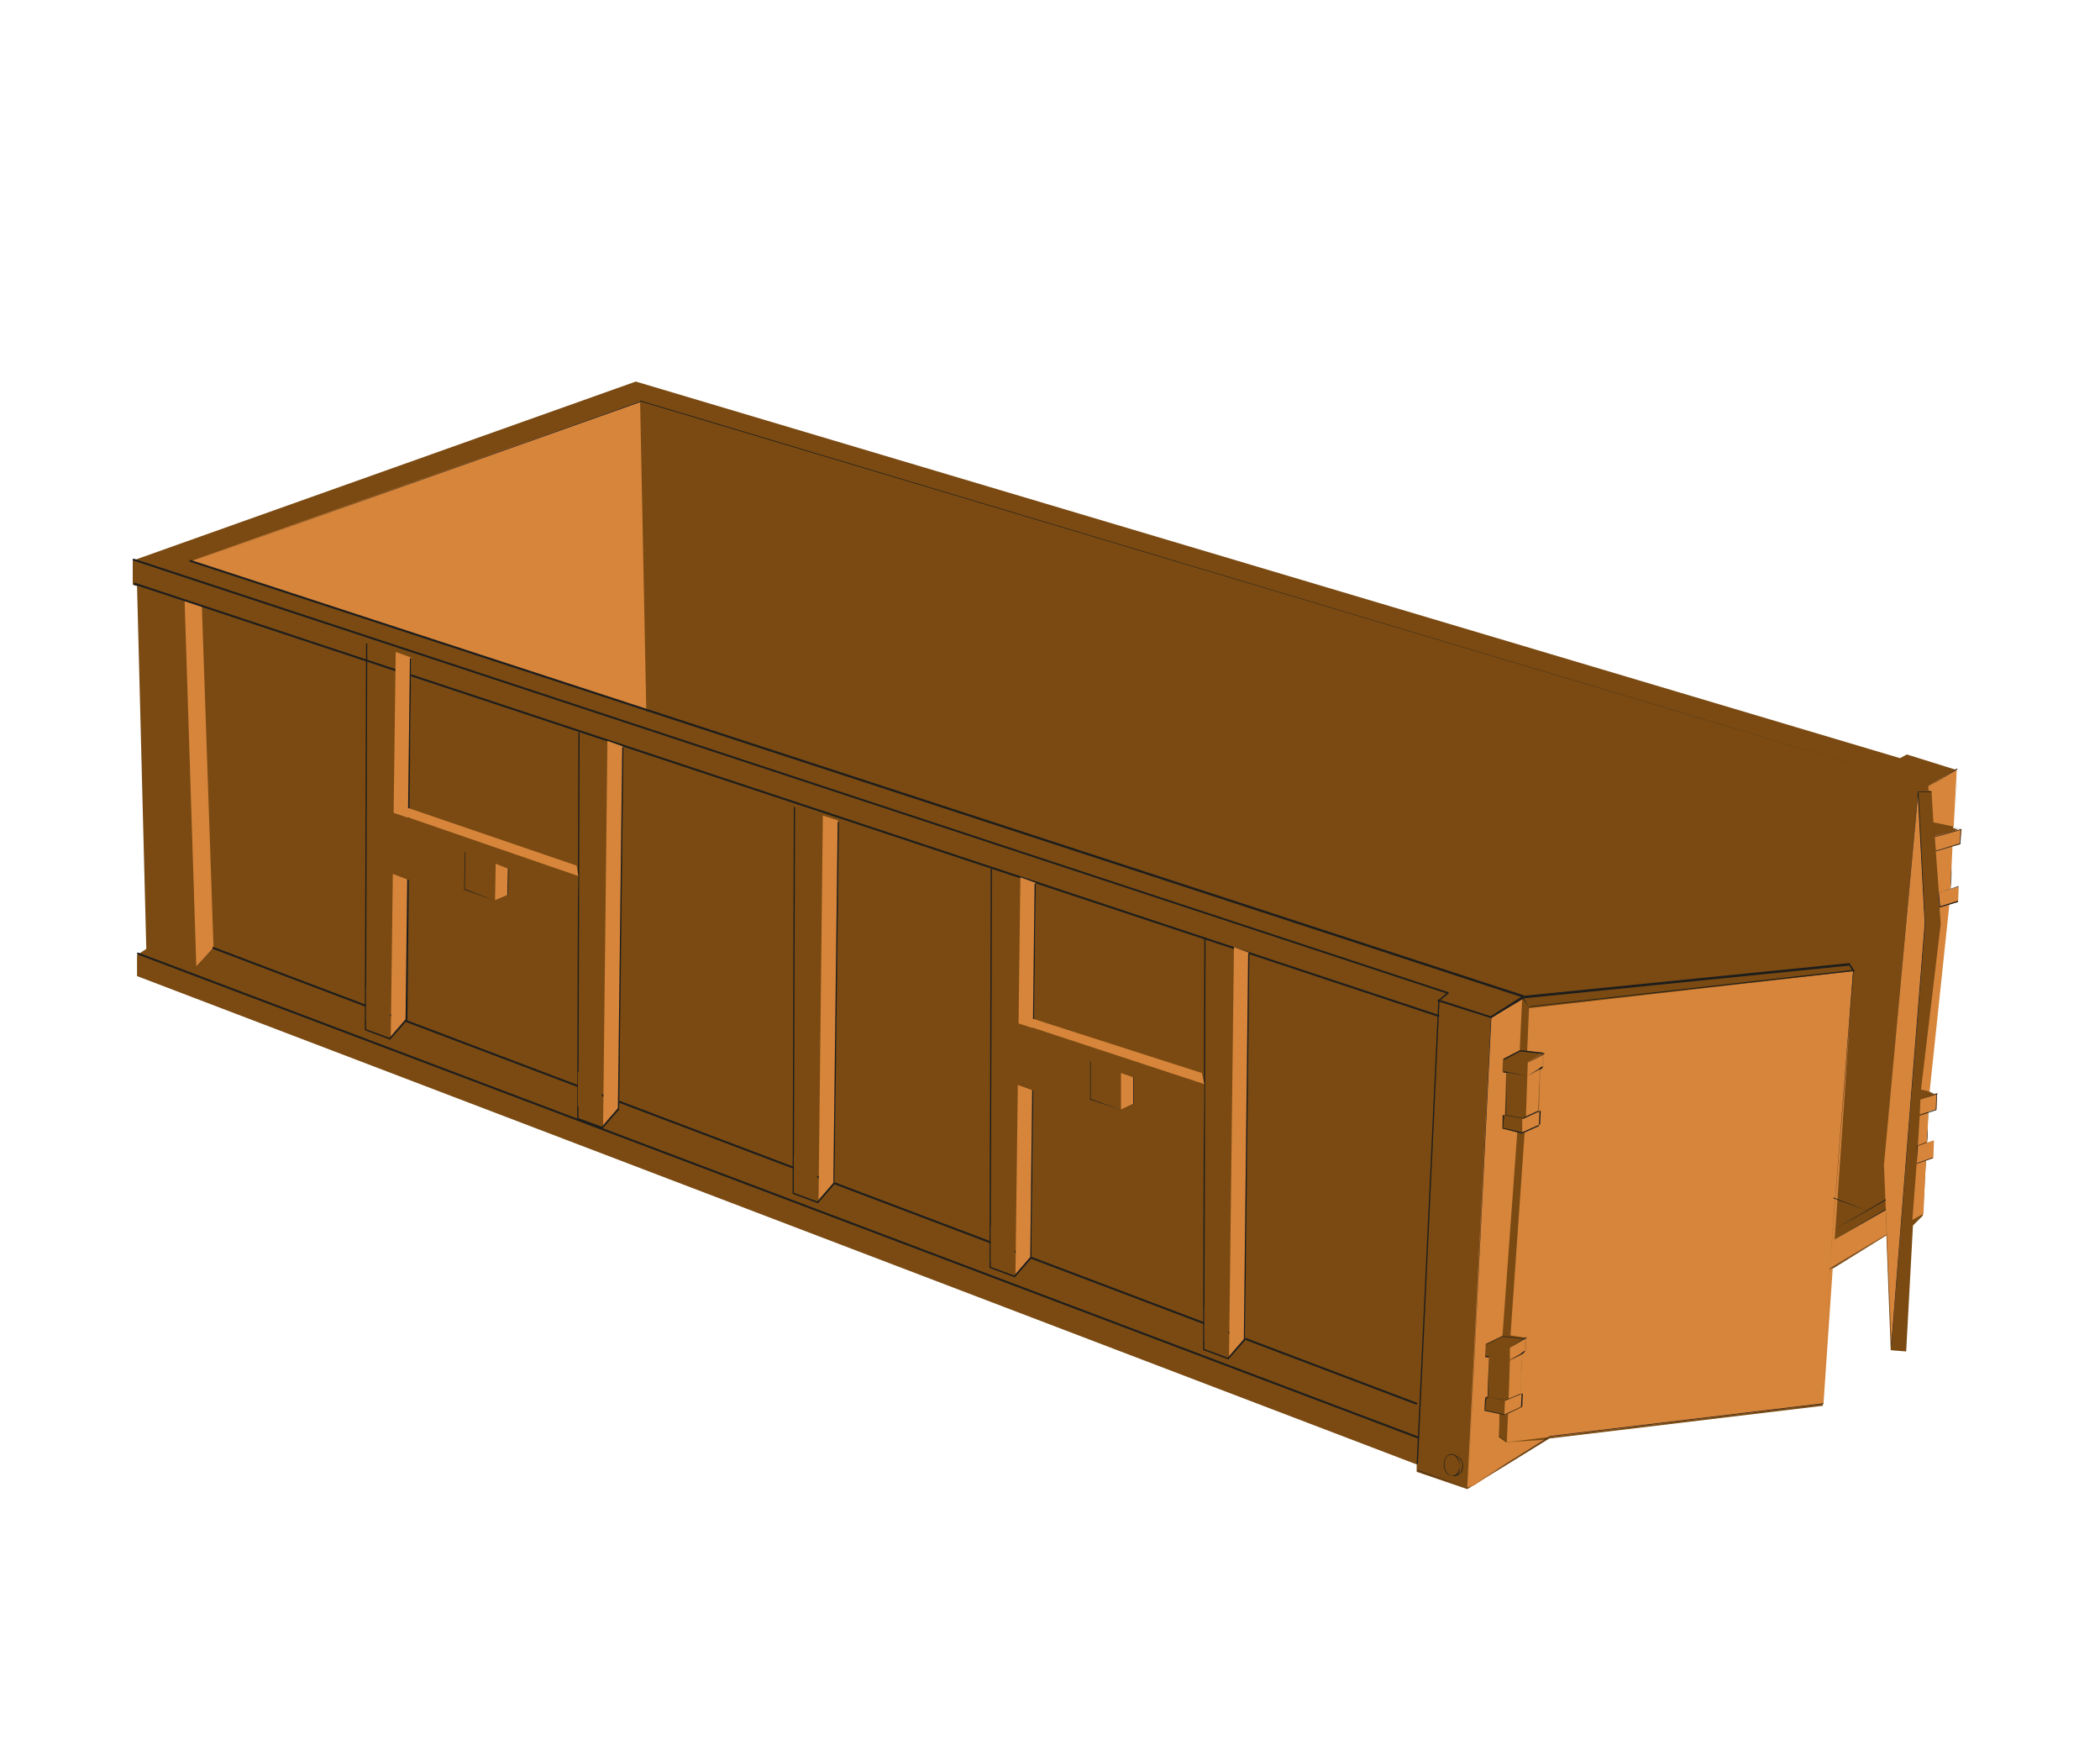 <?xml version="1.0" encoding="utf-8"?>
<!-- Generator: Adobe Illustrator 26.3.1, SVG Export Plug-In . SVG Version: 6.00 Build 0)  -->
<svg version="1.1" id="Layer_1" xmlns="http://www.w3.org/2000/svg" xmlns:xlink="http://www.w3.org/1999/xlink" x="0px" y="0px"
	 viewBox="0 0 340.2 283.5" style="enable-background:new 0 0 340.2 283.5;" xml:space="preserve">
<style type="text/css">
	.st0{fill:#7A4A12;}
	.st1{fill:#D6853B;}
	.st2{fill:#1D1D1C;}
</style>
<g>
	<path class="st0" d="M312,188.2l-0.5,8.7l-1.6,1.6l-1.1,20.4l-2.5-0.2l-0.7-18.6l-9.2,5.7l-1.1,21.9L251,233l-13.3,8.2l-8.2-2.8
		v-1.2L22.2,158.1v-3.4l1.5-1l-1.5-58.8l-0.7-0.2v-3.9l81.5-29l204.8,61l1.1-0.6l8,2.5c0,0-0.2,3.6-0.5,9.4l0.8,0.3l-0.8,0.3
		l-3.9,42.1l1,0.5l-1,0.4L312,188.2z"/>
</g>
<polygon class="st1" points="244.6,220.3 244.4,226.6 246.4,225.7 246.6,219.3 "/>
<polygon class="st1" points="244.6,218.3 244.6,220.2 247.2,218.8 247.2,216.7 "/>
<polygon class="st1" points="243.8,226.9 243.7,229.2 246.6,227.7 246.7,225.7 "/>
<polygon class="st1" points="247.5,172.1 247.2,180.9 246.6,181.2 246.6,181.3 246.6,183.5 249.5,182.2 249.7,179.8 249.2,180 
	249.5,173.1 250.1,172.7 250.1,170.5 "/>
<polygon class="st1" points="310.7,185.6 310.5,188.5 313.2,187.6 313.3,184.7 "/>
<polygon class="st1" points="311.1,178.1 311,180.5 313.7,179.7 313.8,177.1 "/>
<polygon class="st1" points="314,144.6 314.2,147 317.2,146.1 317.3,143.6 "/>
<polygon class="st1" points="313.4,135.4 314.1,144.6 316,144 316.3,137.1 317.5,136.8 317.8,134.3 "/>
<polygon class="st1" points="311,180.6 310.7,185.5 312.2,184.9 312.4,180.2 "/>
<polygon class="st1" points="31.8,156.5 34.6,153.6 32.7,98.1 29.9,97.2 "/>
<g>
	<path class="st1" d="M241.5,164.8l-3.8,76.1l1.1-0.3l5-3.4l6.5-4l-6.4,0.4c0,0-1.2-1-1.1-0.8c0.1-1.3,0.1-3.8,0.1-3.8l-2.4-0.5
		l0.1-2.2l0.4,0.1l0.2-6.6l-0.6-0.1l0.1-2l2.7-1.3l2.4-33l-2.4-0.6v-2.2l0.4,0.1l0.2-7l-0.6-0.2l0.1-2l2.7-1.4l0.4-8.5L241.5,164.8z
		"/>
	<polygon class="st1" points="312.4,127.3 317,124.5 316.5,133.9 313.2,133.2 312.9,128.2 312.4,128 	"/>
	<polygon class="st1" points="314.2,147 315.8,146.5 312.6,176.8 311.2,176.5 314.4,149.6 	"/>
	<polygon class="st1" points="310.5,188.5 312,187.9 311.6,196.6 309.8,197.6 	"/>
	<polygon class="st1" points="103.7,65 104.7,115.1 30.9,90.9 	"/>
	<polygon class="st1" points="296.6,201.1 305.5,195.9 305.7,199.9 296.4,205.6 	"/>
	<polygon class="st1" points="247.7,163.3 300.2,157.3 295.4,227.4 244.1,233.6 244.3,229 246.6,227.9 246.6,225.8 246.3,225.8 
		246.6,219.1 247.2,218.8 247.2,216.7 244.7,216.3 247,183.3 249.5,182.1 249.6,179.8 249.3,180 249.5,173.1 250.1,172.7 
		250.1,170.6 247.4,170.2 	"/>
	<polygon class="st1" points="310.7,128.4 305.2,188.7 306.4,218.5 311.9,149.6 	"/>
</g>
<path class="st2" d="M229.7,233L229.7,233L22.3,154.6c-0.1,0-0.1-0.1-0.1-0.2c0-0.1,0.1-0.1,0.2-0.1l207.4,78.4
	c0.1,0,0.1,0.1,0.1,0.2C229.8,232.9,229.8,233,229.7,233z"/>
<path class="st2" d="M233,164.7L233,164.7l-211.2-70c-0.1,0-0.1-0.1-0.1-0.2s0.1-0.1,0.2-0.1l211.2,70c0.1,0,0.1,0.1,0.1,0.2
	C233.1,164.6,233,164.7,233,164.7z"/>
<path class="st2" d="M31.8,156.6L31.8,156.6l-1.9-59.2l0,0l0,0l0,0L31.8,156.6C31.9,156.6,31.8,156.6,31.8,156.6L31.8,156.6z"/>
<path class="st2" d="M229.6,237.1L229.6,237.1c-0.1,0-0.1-0.1-0.1-0.1l3.5-74.9c0-0.1,0.1-0.1,0.1-0.1l0,0c0.1,0,0.1,0.1,0.1,0.1
	l-3.5,74.9C229.7,237.1,229.6,237.1,229.6,237.1z"/>
<path class="st2" d="M244.1,233.6C244,233.6,244,233.6,244.1,233.6l-1.2-0.8l0,0l0.1-3.8l0,0l0,0l0,0l-0.1,3.7L244.1,233.6
	L244.1,233.6L244.1,233.6z"/>
<path class="st2" d="M243.5,216.4C243.5,216.4,243.4,216.4,243.5,216.4l2.4-33l0,0l0,0l0,0L243.5,216.4L243.5,216.4z"/>
<path class="st2" d="M237.8,241L237.8,241C237.7,241,237.7,241,237.8,241l3.7-76.2l0,0l5.3-3.3l0,0l0,0l-0.3,8.7l0,0l0,0l0,0
	l0.3-8.6l-5.2,3.3L237.8,241L237.8,241z"/>
<path class="st2" d="M296.4,205.6L296.4,205.6L296.4,205.6l3.8-48.3l-52.4,5.8l-0.3,7l0,0l0,0l0.3-7.1l0,0l52.5-5.9l0,0l0,0
	L296.4,205.6C296.5,205.6,296.4,205.6,296.4,205.6z"/>
<path class="st2" d="M244.7,216.5L244.7,216.5L244.7,216.5l2.2-33.2l0,0l0,0l0,0L244.7,216.5L244.7,216.5z"/>
<path class="st2" d="M244.3,226.7L244.3,226.7l0.3-8.4l0,0l0,0L244.3,226.7C244.4,226.7,244.4,226.7,244.3,226.7z"/>
<path class="st2" d="M244.1,233.6C244,233.6,244,233.6,244.1,233.6l0.2-4.7l0,0l0,0L244.1,233.6L244.1,233.6z"/>
<path class="st2" d="M241.5,164.9L241.5,164.9l-8.5-2.7c-0.1,0-0.1-0.1-0.1-0.2s0.1-0.1,0.2-0.1l8.4,2.7l5.2-3.3c0,0,0,0,0.1,0
	l52.8-5.3c0.1,0,0.1,0,0.1,0.1l0.7,1.1c0,0.1,0,0.1,0,0.2c-0.1,0-0.1,0-0.2,0l-0.6-1l-52.7,5.3L241.5,164.9
	C241.6,164.9,241.5,164.9,241.5,164.9z"/>
<path class="st2" d="M104.7,115.1L104.7,115.1l-1-50.1l0,0l0,0l0,0L104.7,115.1C104.8,115.1,104.8,115.1,104.7,115.1L104.7,115.1z"
	/>
<path class="st2" d="M312.4,127.4L312.4,127.4L103.7,65c0,0,0,0,0-0.1s0,0,0.1,0L312.4,127.4l4.6-2.9c0,0,0,0,0.1,0c0,0,0,0,0,0.1
	L312.4,127.4L312.4,127.4z"/>
<path class="st2" d="M311.9,149.6C311.8,149.6,311.8,149.6,311.9,149.6C311.8,149.6,311.8,149.5,311.9,149.6l2.5-0.1l0,0l0,0l0,0
	L311.9,149.6L311.9,149.6z"/>
<path class="st2" d="M312.4,128.1C312.3,128.1,312.3,128.1,312.4,128.1v-0.8l0,0l0,0V128.1L312.4,128.1z"/>
<path class="st2" d="M296.6,201.1L296.6,201.1C296.6,201.1,296.6,201,296.6,201.1l8.8-5.2c0,0,0,0,0.1,0s0,0,0,0.1L296.6,201.1
	C296.7,201.1,296.6,201.1,296.6,201.1z"/>
<path class="st2" d="M296.7,199.4L296.7,199.4C296.7,199.4,296.7,199.3,296.7,199.4l8.7-5.1c0,0,0,0,0.1,0s0,0,0,0.1L296.7,199.4
	L296.7,199.4z"/>
<path class="st2" d="M302.5,196.1L302.5,196.1l-5.5-2c0,0,0,0,0-0.1c0,0,0,0,0.1,0L302.5,196.1C302.5,196,302.6,196,302.5,196.1
	L302.5,196.1z"/>
<path class="st2" d="M229.4,227.5L229.4,227.5L34.5,153.7c-0.1,0-0.1-0.1-0.1-0.2c0-0.1,0.1-0.1,0.2-0.1l194.9,73.8
	c0.1,0,0.1,0.1,0.1,0.2C229.5,227.5,229.5,227.5,229.4,227.5z"/>
<path class="st2" d="M247.7,163.2L247.7,163.2l-1-1.5c0,0,0,0,0-0.1c0,0,0,0,0.1,0L247.7,163.2C247.8,163.1,247.7,163.1,247.7,163.2
	L247.7,163.2z"/>
<path class="st2" d="M244.1,233.6C244.1,233.6,244,233.6,244.1,233.6C244,233.6,244.1,233.6,244.1,233.6l7.1-0.9l0,0l0,0
	L244.1,233.6L244.1,233.6z"/>
<path class="st2" d="M31.8,156.6L31.8,156.6l-8-3.1l0,0l-1.5-58.8l0,0l0,0l0,0l1.5,58.8L31.8,156.6l2.7-3l-1.8-55.2l0,0l0,0l0,0
	l1.8,55.3l0,0L31.8,156.6L31.8,156.6z"/>
<polygon class="st1" points="63.3,168.2 65.9,165.1 66.6,106.5 64.1,105.6 "/>
<path class="st2" d="M63.2,168.3L63.2,168.3L63.2,168.3l0.8-62.5l0,0l0,0l0,0L63.2,168.3C63.3,168.3,63.3,168.3,63.2,168.3z"/>
<path class="st2" d="M63.2,168.4L63.2,168.4l-4-1.5l-0.1-0.1l0.2-62.5c0-0.1,0.1-0.1,0.1-0.1l0,0c0.1,0,0.1,0.1,0.1,0.1l-0.2,62.4
	l3.8,1.4l2.6-3l0.7-58.4c0-0.1,0.1-0.1,0.1-0.1l0,0c0.1,0,0.1,0.1,0.1,0.1L66,165.1v0.1L63.2,168.4
	C63.3,168.4,63.3,168.4,63.2,168.4z"/>
<polygon class="st1" points="164.5,206.6 167.1,203.6 167.8,143 165.3,142.1 "/>
<path class="st2" d="M164.4,206.8L164.4,206.8L164.4,206.8l0.8-64.5l0,0l0,0l0,0L164.4,206.8C164.5,206.8,164.5,206.8,164.4,206.8z"
	/>
<path class="st2" d="M164.4,206.9L164.4,206.9l-4-1.5l-0.1-0.1l0.2-64.5c0-0.1,0.1-0.1,0.1-0.1l0,0c0.1,0,0.1,0.1,0.1,0.1l-0.2,64.4
	l3.8,1.4l2.6-3l0.7-60.4c0-0.1,0.1-0.1,0.1-0.1l0,0c0.1,0,0.1,0.1,0.1,0.1l-0.7,60.5v0.1L164.4,206.9
	C164.5,206.9,164.5,206.9,164.4,206.9z"/>
<polygon class="st1" points="97.7,182.5 100.2,179.5 100.9,120.9 98.4,120 "/>
<path class="st2" d="M97.6,182.7L97.6,182.7C97.5,182.7,97.5,182.7,97.6,182.7l0.8-62.5l0,0l0,0l0,0L97.6,182.7L97.6,182.7z"/>
<path class="st2" d="M97.6,182.8C97.6,182.8,97.5,182.8,97.6,182.8l-4-1.5l-0.1-0.1l0.2-62.5c0-0.1,0.1-0.1,0.1-0.1l0,0
	c0.1,0,0.1,0.1,0.1,0.1l-0.2,62.4l3.8,1.4l2.6-3l0.7-58.4c0-0.1,0.1-0.1,0.1-0.1l0,0c0.1,0,0.1,0.1,0.1,0.1l-0.7,58.5v0.1
	L97.6,182.8L97.6,182.8z"/>
<polygon class="st1" points="199.1,220 201.7,216.9 202.3,154.3 199.9,153.4 "/>
<path class="st2" d="M199,220.1L199,220.1L199,220.1l0.8-66.5l0,0l0,0l0,0L199,220.1C199.1,220.1,199.1,220.1,199,220.1z"/>
<path class="st2" d="M199,220.2L199,220.2l-4-1.5l-0.1-0.1l0.2-66.5c0-0.1,0.1-0.1,0.1-0.1l0,0c0.1,0,0.1,0.1,0.1,0.1l-0.2,66.4
	l3.8,1.4l2.6-3l0.7-62.4c0-0.1,0.1-0.1,0.1-0.1l0,0c0.1,0,0.1,0.1,0.1,0.1l-0.7,62.5v0.1L199,220.2
	C199.1,220.2,199.1,220.2,199,220.2z"/>
<polygon class="st1" points="132.6,194.6 135.2,191.6 135.8,132.9 133.3,132.1 "/>
<path class="st2" d="M132.5,194.8L132.5,194.8C132.5,194.8,132.4,194.8,132.5,194.8l0.8-62.5l0,0l0,0l0,0L132.5,194.8L132.5,194.8z"
	/>
<path class="st2" d="M132.5,194.9L132.5,194.9l-4-1.5l-0.1-0.1l0.2-62.5c0-0.1,0.1-0.1,0.1-0.1l0,0c0.1,0,0.1,0.1,0.1,0.1l-0.2,62.4
	l3.8,1.4l2.6-3l0.7-58.4c0-0.1,0.1-0.1,0.1-0.1l0,0c0.1,0,0.1,0.1,0.1,0.1l-0.7,58.5v0.1L132.5,194.9
	C132.6,194.9,132.5,194.9,132.5,194.9z"/>
<path class="st2" d="M233.1,162.2C233,162.2,233,162.2,233.1,162.2c-0.1-0.1-0.1-0.2-0.1-0.2l1.3-1.1L21.6,90.8
	c-0.1,0-0.1-0.1-0.1-0.2s0.1-0.1,0.2-0.1l212.9,70.2l0.1,0.1v0.1L233.1,162.2L233.1,162.2z"/>
<g>
	<path class="st2" d="M237.8,241C237.8,241,237.7,241,237.8,241l-8.2-2.8l0,0V237L22.3,157.9l0,0v-3.4l0,0l1.5-0.9l-1.5-58.7
		l-0.6-0.1l0,0v-3.9l0,0l81.5-29l0,0l204.8,61l1.1-0.6l0,0l8,2.5l0,0c0,0-0.2,3.6-0.5,9.4l0,0l0,0l0,0c0.3-5.5,0.5-9,0.5-9.4l-8-2.5
		l-1.1,0.6l0,0l-204.8-61l-81.5,29v3.8l0.6,0.1l0,0l1.5,58.8l0,0l-1.5,0.9v3.4L229.6,237l0,0v1.1L237.8,241l13.3-8.3l0,0l44.3-5.3
		l1-21.8l0,0l9.2-5.7l0,0l0,0l0.7,18.5l2.4,0.2l0.9-21.2l0,0l1.8-1.1l0.5-8.3l0,0l0,0l0,0l-0.5,8.3l0,0l-1.8,1.1l-0.9,21.2l0,0l0,0
		l-2.4-0.2l0,0l-0.7-18.5l-9.2,5.6l-1,21.8l0,0l-44.3,5.3L237.8,241L237.8,241z"/>
	<path class="st2" d="M316,144L316,144L316,144c0-1.1,0.1-2.3,0.1-3.6c0.1-1.3,0.1-2.5,0.2-3.5l0,0l0,0l0,0c-0.1,1-0.1,2.2-0.2,3.5
		C316.2,141.7,316.1,143,316,144L316,144z"/>
	<path class="st2" d="M312.6,176.9C312.6,176.9,312.6,176.8,312.6,176.9l0.8-15.1c0.8-14.6,1.7-2.2,2.4-15.3l0,0l0,0l0,0
		c-0.7,13.1-1.6,0.7-2.4,15.3L312.6,176.9C312.7,176.8,312.7,176.9,312.6,176.9z"/>
	<path class="st2" d="M312.2,185.1L312.2,185.1L312.2,185.1c0-0.7,0-1.4,0.1-2.3c0-0.9,0.1-1.9,0.1-2.8l0,0l0,0l0,0
		c0,0.9-0.1,1.8-0.1,2.8C312.3,183.7,312.3,184.5,312.2,185.1C312.3,185.1,312.2,185.1,312.2,185.1z"/>
	<path class="st2" d="M235.3,239.1c-0.7,0-1.3-0.7-1.4-1.6c-0.1-1,0.4-1.9,1.1-2h0.1c0.7,0,1.3,0.7,1.4,1.6l0,0
		c0.1,0.6-0.1,1.1-0.4,1.5c-0.2,0.3-0.5,0.4-0.7,0.4C235.4,239.1,235.3,239.1,235.3,239.1z M235.1,235.6H235c-0.7,0.1-1.1,0.9-1,1.9
		c0.1,0.9,0.7,1.6,1.4,1.6h0.1c0.3,0,0.5-0.2,0.7-0.4c0.3-0.4,0.4-0.9,0.3-1.5C236.3,236.3,235.7,235.6,235.1,235.6z"/>
	<path class="st2" d="M235.3,239.1L235.3,239.1L235.3,239.1L235.3,239.1L235.3,239.1c0.1-0.1,0.8-0.1,1.2-0.5
		c0.3-0.3,0.4-0.7,0.4-1.3c0-0.5-0.2-0.9-0.5-1.2c-0.6-0.5-1.4-0.5-1.4-0.5l0,0l0,0c0,0,0.9,0,1.5,0.5c0.3,0.3,0.5,0.7,0.5,1.3
		s-0.1,1-0.5,1.3C236.2,239.1,235.5,239.1,235.3,239.1z"/>
</g>
<path class="st2" d="M306.4,218.5L306.4,218.5L306.4,218.5l-1.2-29.8l5.5-60.5l0,0l0,0l0,0l0,0l0,0l0,0l0,0l0,0l0,0l0,0l0,0l0,0l0,0
	l0,0l0,0l0,0l0,0l0,0l0,0l0,0l0,0l0,0l0,0l0,0l0,0l0,0l0,0l0,0l0,0l0,0l0,0h2.2l0,0l0,0l1.5,21.5l-4.6,47.8l0,0l0,0l4.6-47.8
	l-1.5-21.4h-2.1l1.1,21.4L306.4,218.5L306.4,218.5z M310.7,128.9l-5.5,59.8l1.2,28.9l5.4-68L310.7,128.9z"/>
<path class="st2" d="M246.8,161.6L246.8,161.6L30.8,91c-0.1,0-0.1-0.1-0.1-0.2s0.1-0.1,0.2-0.1l215.9,70.5c0.1,0,0.1,0.1,0.1,0.2
	S246.8,161.6,246.8,161.6z"/>
<path class="st2" d="M30.9,91C30.9,91,30.8,91,30.9,91C30.8,90.9,30.8,90.9,30.9,91l72.8-26c0,0,0,0,0.1,0c0,0,0,0,0,0.1L30.9,91
	L30.9,91z"/>
<path class="st2" d="M244.6,218.3L244.6,218.3l-3.9-0.6l0,0l0,0l0,0L244.6,218.3l2.6-1.7c0,0,0,0,0.1,0s0,0,0,0.1L244.6,218.3
	C244.7,218.3,244.6,218.3,244.6,218.3z"/>
<path class="st2" d="M244.6,220.4L244.6,220.4l-3.3-0.6l0,0l0,0L244.6,220.4l2.1-1.3c0,0,0,0,0.1,0c0,0,0,0,0,0.1L244.6,220.4
	L244.6,220.4z"/>
<path class="st2" d="M243.7,229.2L243.7,229.2l-3.2-0.7l0,0l0.1-2.1l0,0l0,0l0.4,0.1l0.2-6.6l-0.6-0.1l0,0l0.1-2l0,0l2.7-1.3l0,0
	l3.7,0.4l0,0L247,219l0,0l-0.5,0.3l-0.2,6.6l0.2-0.1l0,0l0,0l-0.1,2.1l0,0L243.7,229.2L243.7,229.2z M240.6,228.4l3.1,0.7l2.9-1.3
	l0.1-2.1l-2.8,1.1l0,0l-2.7-0.5l-0.4-0.1L240.6,228.4z M241.1,226.3l2.6,0.5l2.6-1l0.2-6.7l0,0l0.5-0.3l0.1-2l-3.7-0.4l-2.7,1.3
	l-0.1,1.9l0.6,0.1l0,0L241.1,226.3z"/>
<path class="st2" d="M243.7,229.2L243.7,229.2L243.7,229.2v-2.3l0,0l0,0l0,0V229.2L243.7,229.2z"/>
<path class="st2" d="M247.5,172.2L247.5,172.2l-3.9-0.6l0,0l0,0L247.5,172.2l2.6-1.6c0,0,0,0,0.1,0s0,0,0,0.1L247.5,172.2
	L247.5,172.2z"/>
<path class="st2" d="M247.4,174.3L247.4,174.3l-3.3-0.6c0,0,0,0,0-0.1l0,0l0,0L247.4,174.3l2.1-1.3c0,0,0,0,0.1,0c0,0,0,0,0,0.1
	L247.4,174.3C247.5,174.3,247.4,174.3,247.4,174.3z"/>
<path class="st2" d="M246.6,183.6L246.6,183.6l-3.2-0.8l0,0l0.1-2.2l0,0l0,0l0.4,0.1l0.2-6.9l-0.6-0.1l0,0l0.1-2l0,0l2.7-1.4l0,0
	l3.7,0.4l0,0l-0.1,2.3l0,0l-0.5,0.3l-0.2,6.9l0.2-0.1l0,0l0,0l-0.1,2.3l0,0L246.6,183.6L246.6,183.6z M243.5,182.7l3.1,0.7l2.9-1.3
	l0.1-2.2l-0.2,0.1l0,0l-2.6,1.2l0,0l-2.7-0.5l-0.4-0.1L243.5,182.7z M244,180.6l2.6,0.5l2.6-1.2l0.2-6.9l0,0l0.5-0.3l0.1-2.2
	l-3.7-0.4l-2.7,1.4l-0.1,2l0.6,0.1l0,0L244,180.6z"/>
<path class="st2" d="M246.6,183.6L246.6,183.6C246.6,183.6,246.5,183.5,246.6,183.6v-2.4l0,0l0,0l0,0V183.6L246.6,183.6z"/>
<path class="st2" d="M247.2,180.9L247.2,180.9L247.2,180.9l0.2-8.8l0,0l0,0l0,0L247.2,180.9C247.3,180.9,247.3,180.9,247.2,180.9z"
	/>
<path class="st2" d="M310.5,188.5L310.5,188.5L310.5,188.5l0.1-2.9l0,0l2.7-0.9l0,0l0,0l-0.2,2.9l0,0L310.5,188.5L310.5,188.5z
	 M310.7,185.6l-0.2,2.8l2.6-0.9l0.2-2.8L310.7,185.6z"/>
<path class="st2" d="M311,180.7C310.9,180.7,310.9,180.7,311,180.7C310.9,180.7,310.9,180.6,311,180.7l0.2-4.2l0,0l0,0l2.6,0.7l0,0
	l-0.1,2.6l0,0L311,180.7L311,180.7z M311.2,176.5l-0.2,4.1l2.6-0.9l0.1-2.5L311.2,176.5z"/>
<path class="st2" d="M311.1,178.1L311.1,178.1C311.1,178.1,311.1,178,311.1,178.1l2.7-1c0,0,0,0,0.1,0c0,0,0,0,0,0.1L311.1,178.1
	L311.1,178.1z"/>
<path class="st2" d="M314.2,147L314.2,147C314.1,147,314.1,147,314.2,147l-0.2-2.4l0,0l3.3-1l0,0l0,0l-0.1,2.5l0,0L314.2,147
	L314.2,147z M314.1,144.6l0.2,2.2l2.9-0.9l0.1-2.4L314.1,144.6z"/>
<path class="st2" d="M313.6,137.9C313.6,137.9,313.5,137.9,313.6,137.9C313.5,137.9,313.5,137.8,313.6,137.9l-0.4-4.7l0,0l0,0
	l4.5,1.1l0,0l-0.1,2.4l0,0L313.6,137.9L313.6,137.9z M313.6,137.7v0.1l3.9-1.2l0.1-2.3l-4.4-1.1L313.6,137.7z"/>
<path class="st2" d="M313.9,143.2l-0.5-7.7l0,0l4.3-1.2v0.1l-4.3,1.2L313.9,143.2L313.9,143.2z"/>
<polygon class="st0" points="132.4,192.8 128.6,192.8 128.6,187.2 132.4,187.3 "/>
<polygon class="st0" points="164.4,204.3 160.5,204.3 160.5,198.6 164.4,198.7 "/>
<polygon class="st0" points="199,217.3 195.1,217.3 195.1,211.7 199,211.8 "/>
<rect x="93.6" y="173.7" class="st0" width="3.9" height="5.5"/>
<rect x="59.3" y="159.8" class="st0" width="3.9" height="5.5"/>
<polygon class="st0" points="195,186.7 164.8,175.7 164.8,165.7 195.1,175.6 "/>
<polygon class="st1" points="181.6,179.7 183.6,178.8 183.6,174.5 181.6,173.8 "/>
<path class="st2" d="M181.6,179.8L181.6,179.8l-5-1.7l0,0V172h0.1v6L181.6,179.8l2-1v-4.3h0.1v4.3l0,0L181.6,179.8L181.6,179.8z"/>
<polygon class="st1" points="165,165.7 167.3,165 194.7,173.8 195.1,175.6 "/>
<polygon class="st0" points="93.5,153 63.5,141.5 63.6,131.6 93.7,141.9 "/>
<polygon class="st1" points="80.2,145.8 82.2,145 82.3,140.7 80.3,139.9 "/>
<path class="st2" d="M80.2,145.9L80.2,145.9l-5-1.8l0,0l0.1-6.1h0.1l-0.1,6L80.2,145.9l2-0.9l0.1-4.3h0.1l-0.1,4.3l0,0L80.2,145.9
	L80.2,145.9z"/>
<polygon class="st1" points="63.8,131.6 66.2,130.9 93.4,140.2 93.7,141.9 "/>
</svg>
